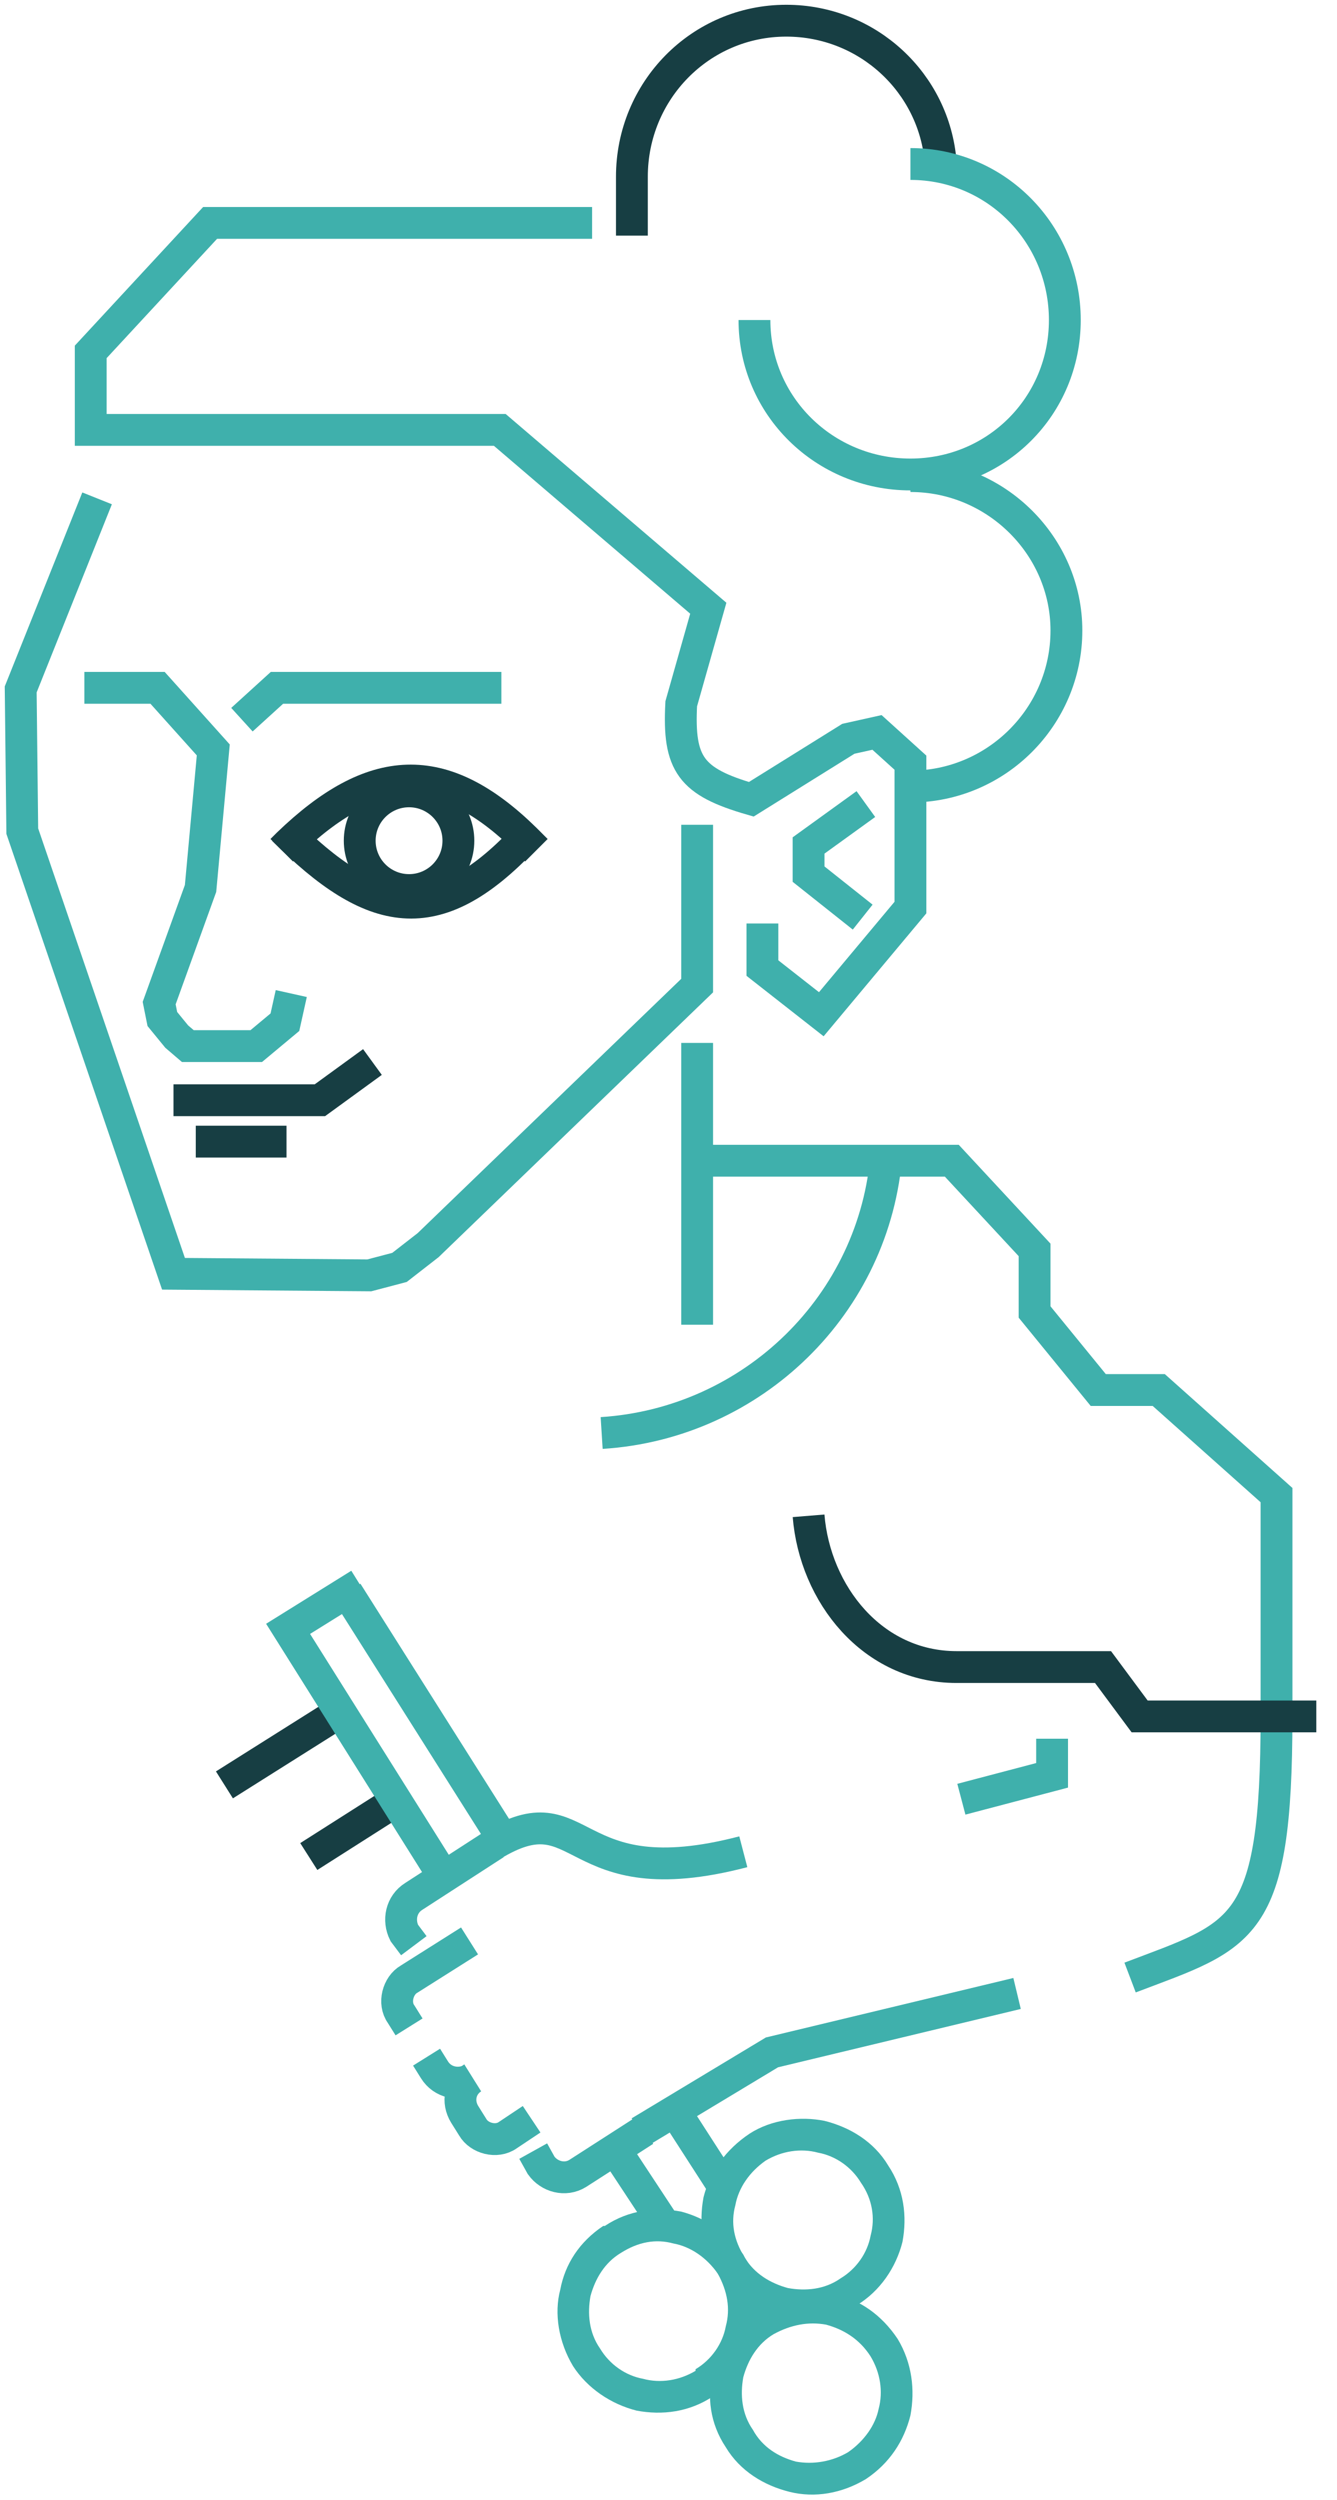 <?xml version="1.0" encoding="UTF-8"?>
<!DOCTYPE svg PUBLIC "-//W3C//DTD SVG 1.1//EN" "http://www.w3.org/Graphics/SVG/1.1/DTD/svg11.dtd">
<!-- Creator: CorelDRAW X8 -->
<svg xmlns="http://www.w3.org/2000/svg" xml:space="preserve" width="84px" height="157px" version="1.1" shape-rendering="geometricPrecision" text-rendering="geometricPrecision" image-rendering="optimizeQuality" fill-rule="evenodd" clip-rule="evenodd"
viewBox="0 0 840 1570"
 xmlns:xlink="http://www.w3.org/1999/xlink">
 <g id="Layer_x0020_1">
  <path fill="none" stroke="#3FB0AC" stroke-width="20.001" d="M710 1242c71,-27 92,-28 92,-164"/>
  <path fill="none" stroke="#173E43" stroke-width="20.001" d="M591 102c-4,-50 -46,-89 -97,-89 -54,0 -97,44 -97,98l0 37"/>
  <path fill="none" stroke="#3FB0AC" stroke-width="20.001" d="M557 724c-7,95 -84,170 -179,176"/>
  <polyline fill="none" stroke="#3FB0AC" stroke-width="20.001" points="438,729 598,729 650,785 650,824 690,873 728,873 802,939 802,1072 "/>
  <path fill="none" stroke="#3FB0AC" stroke-width="20.001" d="M572 299c54,0 98,44 98,97 0,54 -44,98 -98,98"/>
  <polyline fill="none" stroke="#3FB0AC" stroke-width="20.001" points="61,313 13,433 14,522 109,800 232,801 251,796 269,782 438,619 438,518 "/>
  <path fill="none" stroke="#173E43" stroke-width="20.001" d="M178 521c56,56 96,64 151,6"/>
  <path fill="none" stroke="#173E43" stroke-width="20.001" d="M177 534c1,-1 3,-3 4,-4 53,-51 97,-54 149,-3 2,2 5,5 7,7"/>
  <circle fill="none" stroke="#173E43" stroke-width="20.001" cx="257" cy="528" r="31"/>
  <polyline fill="none" stroke="#3FB0AC" stroke-width="20.001" points="183,624 179,642 161,657 118,657 111,651 102,640 100,630 126,558 134,471 99,432 53,432 "/>
  <polyline fill="none" stroke="#173E43" stroke-width="20.001" points="109,691 201,691 234,667 "/>
  <line fill="none" stroke="#173E43" stroke-width="20.001" x1="123" y1="717" x2="180" y2= "717" />
  <polyline fill="none" stroke="#3FB0AC" stroke-width="20.001" points="152,452 174,432 315,432 "/>
  <path fill="none" stroke="#3FB0AC" stroke-width="20.001" d="M372 140l-240 0 -75 81 0 49 257 0 131 112 -17 60c-2,38 6,49 44,60l61 -38 18 -4 21 19 0 91 -56 67 -37 -29 0 -28"/>
  <polyline fill="none" stroke="#3FB0AC" stroke-width="20.001" points="544,505 508,531 508,549 542,576 "/>
  <path fill="none" stroke="#3FB0AC" stroke-width="20.001" d="M572 103c54,0 97,44 97,98 0,54 -43,97 -97,97 -54,0 -98,-43 -98,-97"/>
  <line fill="none" stroke="#3FB0AC" stroke-width="20.001" x1="438" y1="655" x2="438" y2= "832" />
  <path fill="none" stroke="#173E43" stroke-width="20.001" d="M827 1078l-111 0 -23 -31 -92 0c-53,0 -89,-46 -93,-95"/>
  <line fill="none" stroke="#3FB0AC" stroke-width="20.001" x1="218" y1="1000" x2="316" y2= "1155" />
  <line fill="none" stroke="#3FB0AC" stroke-width="20.001" x1="389" y1="1354" x2="418" y2= "1398" />
  <path fill="none" stroke="#3FB0AC" stroke-width="20.001" d="M296 1306c-8,4 -18,2 -23,-6l-5 -8"/>
  <path fill="none" stroke="#3FB0AC" stroke-width="20.001" d="M257 1273l-5 -8c-5,-7 -2,-18 5,-22l38 -24"/>
  <path fill="none" stroke="#3FB0AC" stroke-width="20.001" d="M334 1331l-15 10c-7,5 -18,2 -22,-5l-5 -8c-5,-8 -3,-18 5,-23"/>
  <path fill="none" stroke="#3FB0AC" stroke-width="20.001" d="M405 1338l-42 27c-8,5 -18,2 -23,-5l-5 -9"/>
  <path fill="none" stroke="#3FB0AC" stroke-width="20.001" d="M309 1159c59,-36 47,33 158,4"/>
  <line fill="none" stroke="#3FB0AC" stroke-width="20.001" x1="426" y1="1329" x2="455" y2= "1374" />
  <line fill="none" stroke="#173E43" stroke-width="20.001" x1="249" y1="1131" x2="194" y2= "1166" />
  <line fill="none" stroke="#173E43" stroke-width="20.001" x1="214" y1="1075" x2="141" y2= "1121" />
  <path fill="#3FB0AC" fill-rule="nonzero" d="M558 1360c10,15 12,32 9,48 -4,16 -14,31 -29,40 -14,9 -32,12 -48,8 -15,-3 -30,-13 -39,-28 -10,-15 -12,-32 -9,-48 4,-16 14,-30 29,-40 14,-9 32,-11 47,-8 16,4 31,13 40,28zm-11 44c3,-11 1,-23 -6,-33 -6,-10 -16,-17 -27,-19 -11,-3 -23,-1 -33,5 -10,7 -17,17 -19,28 -3,11 -1,22 6,33 6,10 16,16 27,19 11,2 23,1 33,-6 10,-6 17,-16 19,-27z"/>
  <path fill="#3FB0AC" fill-rule="nonzero" d="M467 1416l1 2c9,14 11,32 8,48 -4,15 -13,29 -27,39l-1 0c-15,10 -32,12 -48,9 -16,-4 -31,-14 -40,-28 -9,-15 -12,-33 -8,-48 3,-16 12,-30 27,-40l1 0c15,-10 32,-12 48,-9 15,4 29,13 39,27zm-11 45c3,-11 1,-22 -5,-33l0 0c-7,-10 -17,-17 -28,-19 -11,-3 -22,-1 -33,6l0 0c-10,6 -16,16 -19,27 -2,11 -1,23 6,33 6,10 16,17 27,19 11,3 23,1 33,-5l0 -1c10,-6 17,-16 19,-27z"/>
  <path fill="#3FB0AC" fill-rule="nonzero" d="M564 1469c9,15 11,32 8,48 -4,16 -13,30 -28,40 -15,9 -32,12 -48,8 -16,-4 -31,-13 -40,-28 -10,-15 -12,-32 -8,-48 3,-16 13,-30 28,-40 15,-9 32,-12 48,-8 16,3 30,13 40,28zm-12 44c3,-11 1,-23 -5,-33 -7,-11 -17,-17 -28,-20 -11,-2 -22,0 -33,6 -10,6 -16,16 -19,27 -2,11 -1,23 6,33 6,11 16,17 27,20 11,2 23,0 33,-6 10,-7 17,-17 19,-27z"/>
  <polyline fill="none" stroke="#3FB0AC" stroke-width="20.001" points="279,1179 181,1023 226,995 "/>
  <path fill="none" stroke="#3FB0AC" stroke-width="20.001" d="M260 1222l-6 -8c-4,-8 -2,-18 6,-23l51 -33"/>
  <polyline fill="none" stroke="#3FB0AC" stroke-width="20.001" points="402,1339 485,1289 639,1252 "/>
  <polyline fill="none" stroke="#3FB0AC" stroke-width="20.001" points="604,1130 661,1115 661,1092 "/>
 </g>
</svg>
